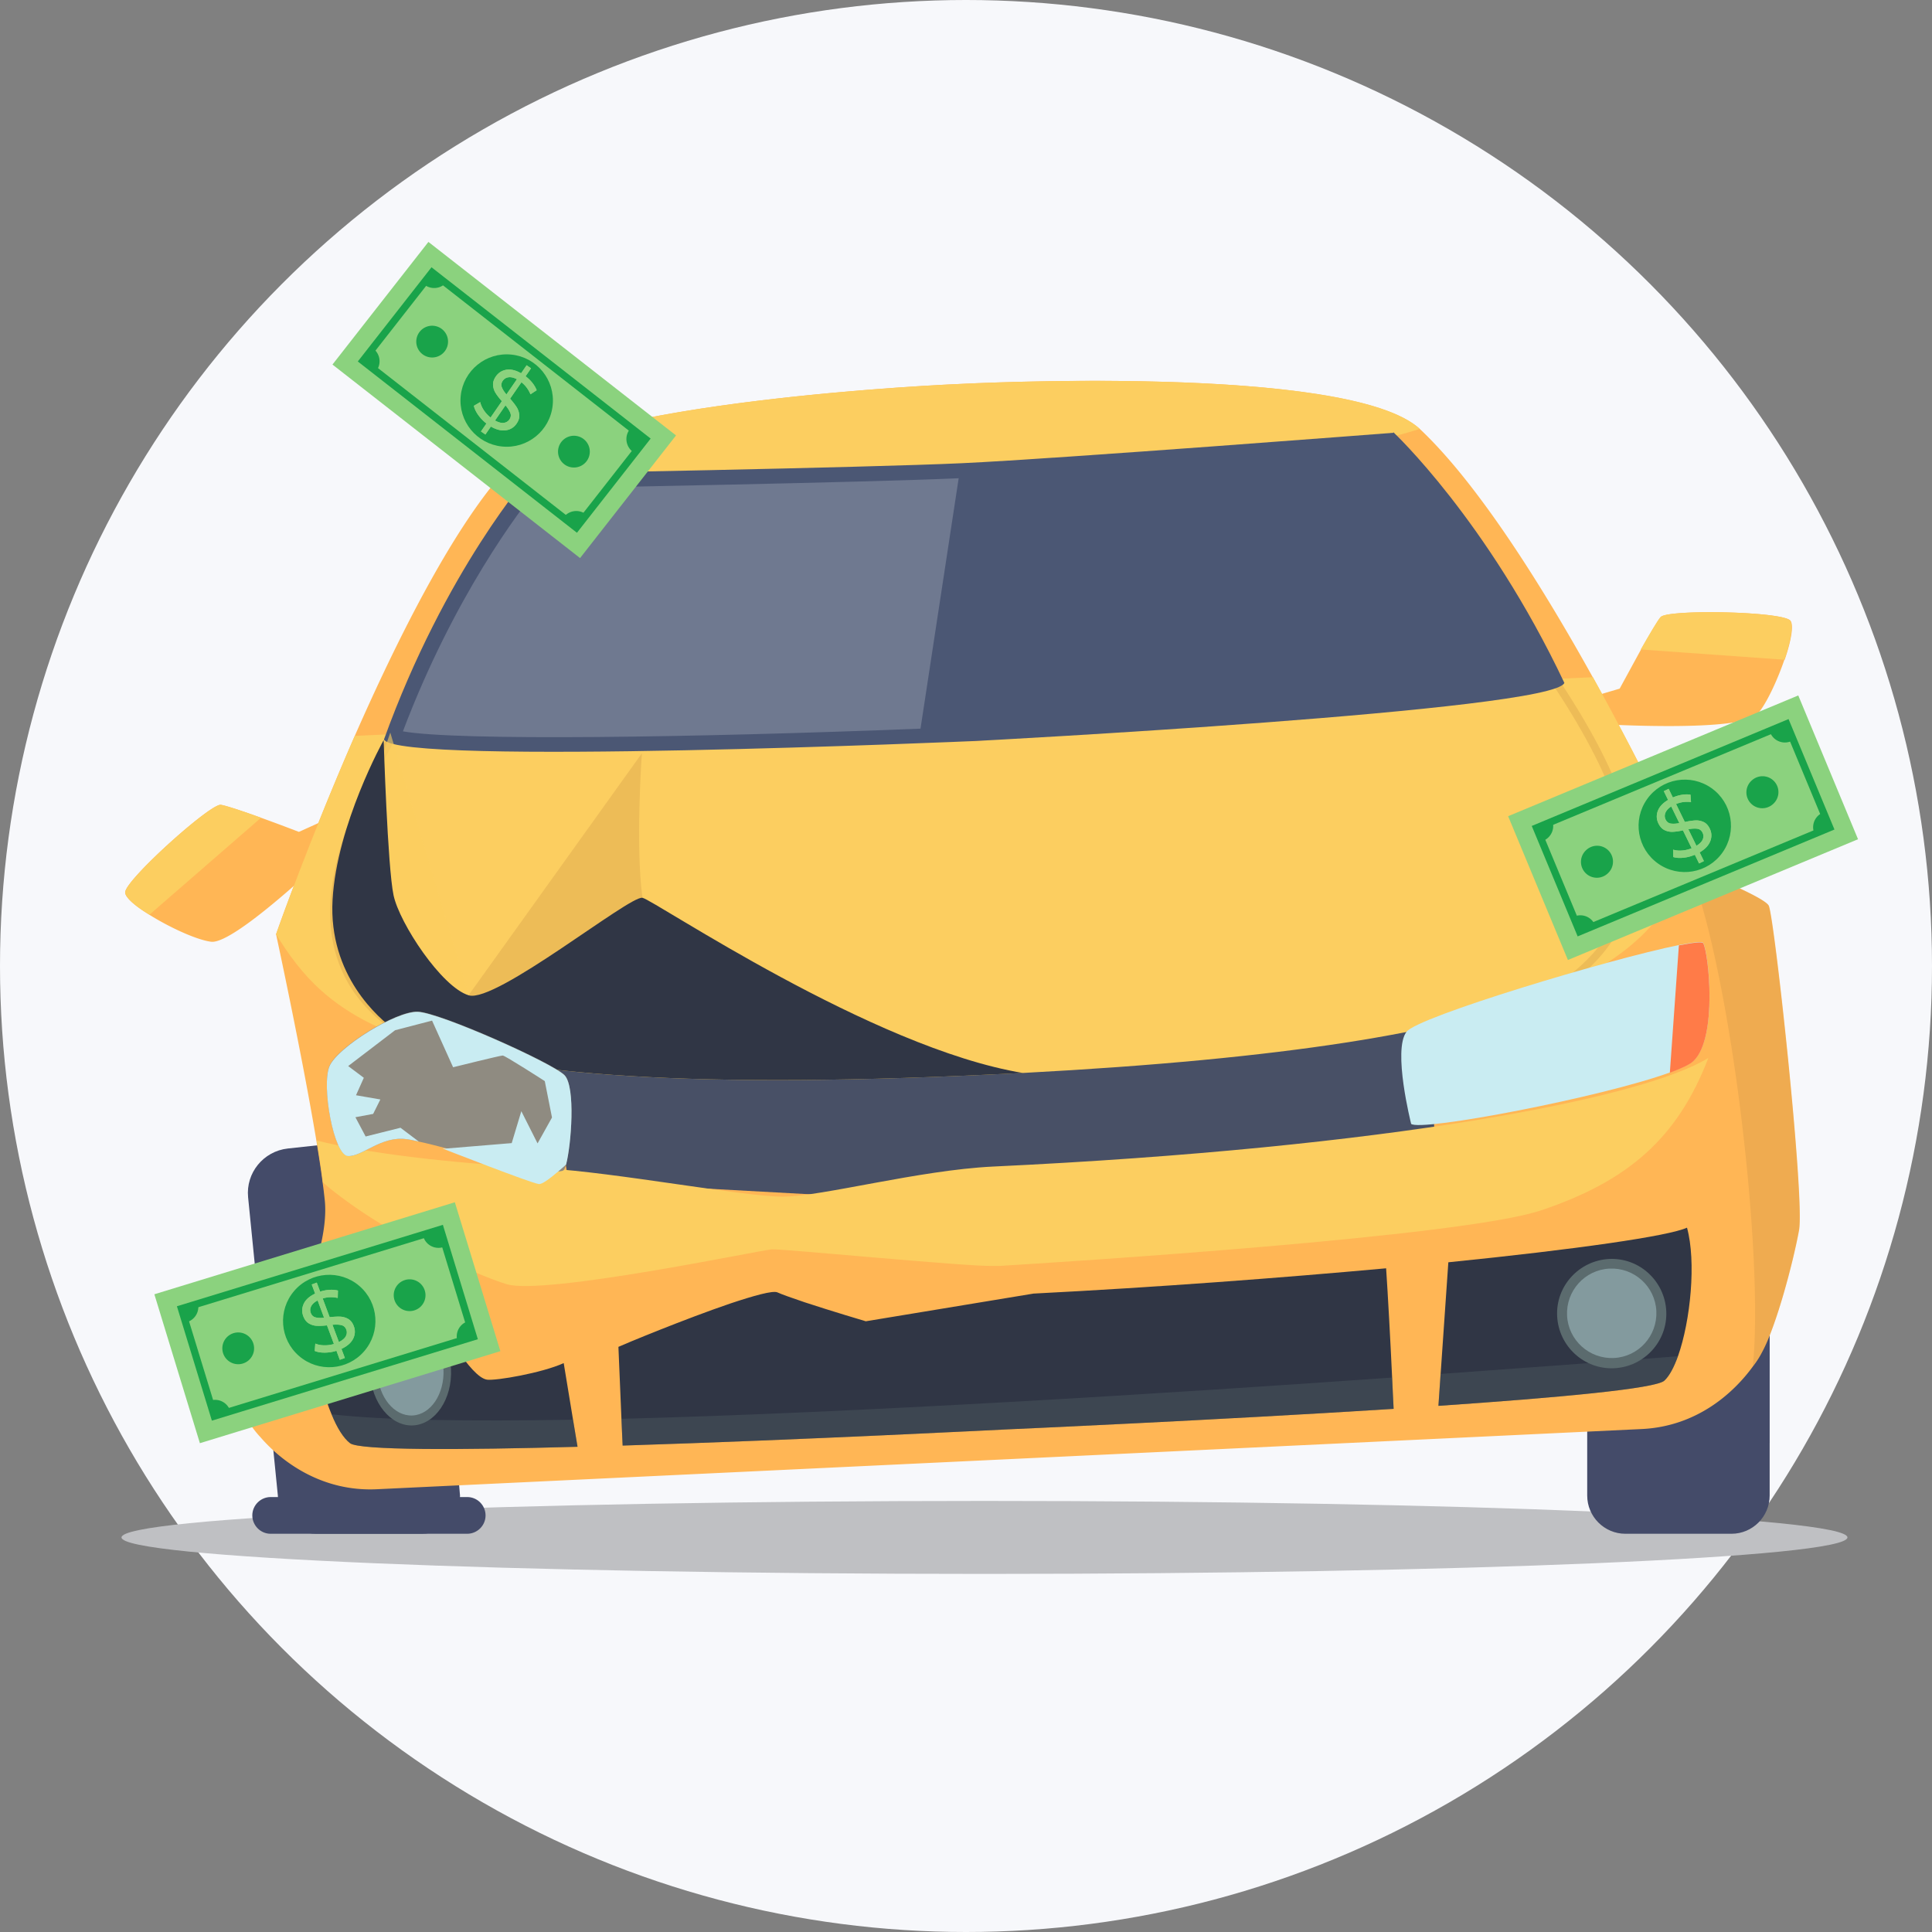<?xml version="1.0" encoding="UTF-8"?> <svg xmlns="http://www.w3.org/2000/svg" width="523" height="523" fill="none"><rect width="100%" height="100%" fill="#808080" stroke="none"/><circle cx="261.5" cy="261.5" r="261.5" fill="#F7F8FB"></circle><path d="M500.108 416.185c0 5.468-104.578 9.878-233.607 9.878-129.028 0-233.607-4.41-233.607-9.878s104.606-9.877 233.607-9.877c129.002 0 233.607 4.409 233.607 9.877Z" fill="#BFC0C3"></path><g clip-path="url(#a)"><path d="m116.146 306.752 8.381 98.098c0 5.703-4.638 10.347-10.334 10.347H85.551c-5.696 0-10.334-4.644-10.334-10.347l-8.055-80.743c-.651-6.6 4.15-12.466 10.74-13.199l38.326-4.156h-.082Z" fill="#444B69"></path><path d="M73.264 415.197h53.216c2.685 0 4.964-2.2 4.964-4.97 0-2.689-2.197-4.97-4.964-4.97H73.264c-2.685 0-4.963 2.2-4.963 4.97 0 2.689 2.197 4.97 4.963 4.97ZM479.056 348.55v56.3c0 5.703-4.639 10.347-10.334 10.347h-28.724c-5.696 0-10.334-4.644-10.334-10.347v-51.575l49.31-4.725h.082Z" fill="#444B69"></path><path d="M479.055 348.55v42.123l-49.31.244v-37.642l49.31-4.725Z" fill="#444B69" style="mix-blend-mode:multiply" opacity=".4"></path><path d="m88.48 221.855 2.441 7.496s-27.177 26.398-33.768 25.583c-3.906-.489-11.31-3.911-16.763-7.333-3.743-2.281-6.51-4.644-6.51-6.029 0-3.34 23.028-24.035 25.877-23.709 1.301.163 6.184 1.792 10.903 3.503a511.065 511.065 0 0 1 10.253 3.83l7.567-3.422v.081ZM483.042 178.591c-1.952 5.703-4.963 12.14-7.323 14.747-4.475 4.97-42.231 2.689-42.231 2.689l-3.01-7.252 7.974-2.362s2.929-5.378 5.777-10.592c2.278-3.993 4.557-7.903 5.37-8.8 1.953-2.118 32.874-1.548 35.071.978.976 1.222.163 5.622-1.546 10.592h-.082Z" fill="#FFB655"></path><path d="M66.184 382.933c.488.896.976 1.629 1.383 2.362a26.409 26.409 0 0 0 2.93 3.748c5.695 6.6 16.599 14.829 31.571 14.096l342.404-16.295c15.054-.734 24.981-9.941 30.107-17.029a24.123 24.123 0 0 0 2.523-3.992c3.743-6.926 8.299-23.954 9.927-32.835 1.546-8.881-6.754-85.305-8.219-87.831-1.464-2.607-21.4-10.429-21.4-10.429-.651-1.467-11.473-24.769-26.201-51.33-13.833-24.932-31.165-52.471-46.706-67.136-19.122-18.007-124.822-12.303-125.066-12.303-.325 0-103.584 4.318-122.705 23.383-.245.163-.489.489-.651.734-14.077 16.051-28.643 45.219-40.116 71.291-12.124 27.784-20.749 52.063-21.237 53.53 0 0 6.916 31.939 10.903 55.811.651 4.155 1.302 8.066 1.71 11.488.243 1.63.406 3.178.569 4.644 1.79 16.703-14.484 46.034-21.807 58.337l.08-.244Z" fill="#FFB655"></path><path d="M384.421 116.099c-56.389 17.354-193.09 28.924-247.69 11.162 19.122-18.984 122.381-23.302 122.706-23.302.244 0 105.944-5.704 124.984 12.221v-.081Z" fill="#FCCE60"></path><path d="m147.88 279.539 5.94 40.168 112.779 6.192 121.892-16.865-2.197-35.768-238.414 6.273Z" fill="#485066"></path><path d="M87.34 375.843c.733 2.526 1.547 4.97 2.442 7.089 1.465 3.585 3.173 6.355 4.964 7.74 2.44 1.955 29.374 1.874 61.596.978l-1.22-7.333-2.523-15.318c-5.94 2.689-18.389 4.808-20.749 4.482-4.557-.652-12.368-14.992-16.03-20.94-2.685 0-5.289-.163-7.648-.244-7.812 4.725-20.424 15.317-20.831 23.465v.081ZM454.238 367.126c-1.058 2.933-2.279 5.296-3.662 6.599-2.197 2.2-29.049 4.644-61.19 6.844l2.685-38.864c34.664-3.503 59.644-7.088 64.608-9.37 2.522 9.126.976 25.177-2.441 34.791ZM168.547 391.324c48.985-1.548 104.235-4.4 104.398-4.4.163 0 55.413-2.444 104.316-5.54-.163-2.607-.244-5.541-.407-8.474-.488-10.51-1.139-22.243-1.627-29.576-28.642 2.608-62.004 5.133-95.447 6.844l-45.404 7.496s-9.358-2.77-16.518-5.133c-3.337-1.14-6.185-2.118-7.405-2.688-1.221-.571-6.428.896-12.775 3.014-12.206 4.155-28.724 10.999-30.27 11.733.244 6.11.57 13.117.814 19.391.081 2.526.244 4.97.325 7.251v.082Z" fill="#303645"></path><g style="mix-blend-mode:screen" opacity=".3" fill="#5B6B6E"><path d="M89.782 382.932c1.465 3.585 3.174 6.355 4.964 7.74 2.44 1.956 29.374 1.874 61.597.978l-1.221-7.333c-28.072.489-51.263.163-65.34-1.466v.081ZM168.223 384.073c.081 2.526.244 4.97.325 7.251 48.985-1.548 104.235-4.399 104.398-4.399.162 0 55.413-2.445 104.316-5.541-.163-2.607-.244-5.54-.407-8.473-61.027 4.318-144.838 9.532-208.551 11.162h-.081ZM389.956 371.933l-.569 8.637c32.141-2.2 58.993-4.645 61.19-6.844 1.383-1.304 2.604-3.667 3.662-6.6-8.707.733-32.548 2.526-64.283 4.807Z"></path></g><path d="M122.086 370.548c.407 8.148-4.231 14.992-10.252 15.318-6.022.326-11.311-6.111-11.636-14.258-.407-8.148 4.231-14.992 10.252-15.318 6.022-.326 11.311 6.111 11.636 14.258Z" fill="#5B6B6E"></path><path d="M120.052 370.63c.325 6.681-3.418 12.302-8.381 12.547-4.964.244-9.195-4.97-9.52-11.651-.326-6.681 3.417-12.303 8.381-12.548 4.963-.244 9.194 4.971 9.52 11.652Z" fill="#839A9E"></path><path d="M474.58 369.815c1.057-1.466 1.952-2.851 2.522-3.992 3.743-6.926 8.3-23.954 9.846-32.835 1.627-8.881-6.754-85.224-8.219-87.913-1.464-2.607-21.4-10.429-21.4-10.429 11.799 31.043 20.18 106.734 17.169 135.169h.082Z" fill="#C99043" style="mix-blend-mode:multiply" opacity=".3"></path><path d="M85.713 308.627c.651 4.155 1.302 8.066 1.709 11.488 16.681 14.258 42.15 25.257 49.798 27.539 10.334 3.014 68.514-9.207 71.687-9.451 3.174-.163 53.053 4.725 59.807 4.481H270.667c16.111-.978 125.228-7.822 146.628-15.073 23.191-7.822 36.779-19.31 45.161-41.227-17.658 10.918-86.334 24.361-193.742 29.413-19.936.977-46.137 8.066-56.715 8.147-10.578 0-45.567-6.599-64.282-7.659-27.991-1.548-48.903-4.236-62.085-7.577l.081-.081Z" fill="#FCCE60"></path><path d="M421.526 356.29c.407 8.148 7.324 14.503 15.461 14.095 8.137-.407 14.483-7.333 14.077-15.48-.407-8.148-7.324-14.503-15.461-14.095-8.137.407-14.484 7.332-14.077 15.48Z" fill="#5B6B6E"></path><path d="M424.212 356.127c.325 6.681 6.021 11.814 12.694 11.488 6.672-.326 11.798-6.029 11.473-12.71-.326-6.681-6.022-11.814-12.694-11.488-6.672.325-11.799 6.029-11.473 12.71Z" fill="#839A9E"></path><path d="M74.728 252.897c6.673 10.836 14.81 20.858 34.664 28.028 25.794 9.369 71.28 14.095 158.915 9.94 2.93-.163 5.778-.245 8.544-.408 72.257-3.829 113.999-11.162 139.305-20.613 26.283-9.859 34.827-22.08 41.255-35.198-.651-1.466-11.473-24.768-26.201-51.33l-15.867.734-151.267 16.621-152.161-2.2-15.868.733c-12.124 27.784-20.749 52.063-21.237 53.53l-.082.163Z" fill="#FCCE60"></path><path d="M120.296 286.628c-15.461-6.599-24.9-15.236-28.805-26.561-5.208-14.829-.895-33.894 14.077-61.759l1.79.978c-14.647 27.376-18.96 45.871-13.996 60.129 3.743 10.673 12.857 18.984 27.666 25.339l-.814 1.874h.082ZM415.262 272.614c14.728-7.985 23.271-17.599 26.201-29.168 3.743-15.236-2.36-33.813-19.936-60.13l-1.709 1.141c17.169 25.828 23.272 43.916 19.61 58.581-2.685 11-10.984 20.125-25.143 27.865l.977 1.793v-.082Z" fill="#C99043" style="mix-blend-mode:multiply" opacity=".3"></path><path d="M377.18 117.158s-90.483 7.007-116.684 8.229c-26.201 1.222-116.928 2.852-116.928 2.852s-23.028 25.991-39.628 71.943c3.743 7.251 160.136.407 160.136.407s156.393-8.147 159.404-15.724c-20.912-44.16-46.3-67.87-46.3-67.87v.163Z" fill="#4B5774"></path><path d="M381.982 304.227c2.441 2.2 51.588-7.17 70.141-13.933 3.173-1.222 5.533-2.281 6.428-3.259 6.428-6.355 3.987-29.168 2.522-31.775-.244-.489-2.685-.163-6.591.57-18.633 3.748-70.629 19.391-73.721 23.465-3.824 4.889 1.221 24.85 1.221 24.85v.082Z" fill="#C9ECF2"></path><path d="M452.121 290.376c3.174-1.222 5.534-2.281 6.429-3.259 6.428-6.355 3.987-29.168 2.522-31.776-.244-.489-2.685-.163-6.591.571l-2.441 34.383.081.081Z" fill="#FF7B48"></path><path opacity=".2" d="M145.439 132.313c-4.557 5.621-22.458 28.924-36.373 65.669 14.728 2.607 78.522 1.711 140.119-.733l10.334-67.788c-25.143 1.141-101.224 2.526-114.08 2.77v.082Z" fill="#fff"></path><path d="M59.757 217.863c1.301.163 6.184 1.792 10.903 3.503l-30.188 26.235c-3.825-2.281-6.591-4.644-6.591-6.029 0-3.34 23.027-24.035 25.876-23.709ZM483.043 178.591l-38.895-2.77c2.279-3.993 4.557-7.903 5.371-8.8 1.953-2.118 32.873-1.548 35.07.978.977 1.222.163 5.622-1.546 10.592Z" fill="#FCCE60"></path><path d="M173.918 242.957c-1.952-13.932-.162-39.027-.162-39.027l-46.869 65.425 7.486 6.437s38.895-28.598 39.545-32.835Z" fill="#C99043" style="mix-blend-mode:multiply" opacity=".3"></path><path d="m126.887 269.355-21.238-71.047s-6.998 20.206-7.242 23.628c-.244 3.422 8.463 44.975 10.172 45.301 1.708.326 18.308 2.118 18.308 2.118Z" fill="#FCCE60" style="mix-blend-mode:screen" opacity=".6"></path><path d="M107.032 278.807c.651.488 1.465 1.222 2.442 2.118 25.794 9.37 71.28 14.095 158.915 9.94 2.929-.163 5.777-.244 8.544-.407-40.767-6.681-99.922-46.849-103.015-47.419-3.417-.734-39.708 28.598-47.031 26.398-7.324-2.2-18.715-19.473-20.343-27.05-1.627-7.577-2.685-42.042-2.685-42.042s-12.694 22.813-13.833 43.264c-1.139 20.45 12.531 32.102 16.925 35.279l.081-.081Z" fill="#303645"></path><path d="M94.176 312.945c3.825.244 9.032-5.54 15.867-4.563.814.082 1.953.326 3.336.652 1.953.408 4.557 1.059 7.324 1.793 10.659 2.688 25.387 6.436 30.351 6.273.895 0 1.546-.163 1.708-.57.163-.326.326-.733.489-1.385 1.383-5.296 2.604-20.939-.407-24.117-3.092-3.259-33.85-17.029-39.79-17.191-5.94-.163-21.563 9.532-23.841 14.665-2.279 5.215 1.139 24.117 4.963 24.362v.081Z" fill="#8F8B81"></path><path d="M94.176 312.945c3.825.244 9.032-5.54 15.867-4.563.814.082 1.953.326 3.336.652l-4.963-3.748-9.439 2.363-2.767-5.214 4.801-.897 1.953-3.91-6.59-1.141 2.115-4.726-4.232-3.177 12.694-9.696 10.009-2.607 5.696 12.629s12.775-3.178 13.426-3.178c.651 0 11.391 6.926 11.391 6.926l1.953 9.858-3.905 7.007-4.394-8.718-2.604 8.637-17.739 1.466h-.976s23.922 9.37 26.038 9.614c.814.163 3.011-1.466 5.289-3.422.732-.651 1.465-1.222 2.116-1.874 1.383-5.296 2.604-20.939-.407-24.117-3.092-3.259-33.85-17.028-39.79-17.191-5.94-.163-21.563 9.533-23.841 14.666-2.279 5.214 1.139 24.117 4.963 24.361Z" fill="#C9ECF2"></path></g><path d="m157.027 151.074-58.8-45.959L90 98.688l12.718-16.264 13.256-16.937 47.78 37.348 16.284 12.725 2.962 2.313-6.048 7.73-4.045 5.171-15.881 20.3Z" fill="#8BD27E"></path><path d="M149.613 109.703c.703-6.871-4.3-13.01-11.173-13.713-6.874-.703-13.016 4.297-13.719 11.168-.703 6.87 4.299 13.01 11.173 13.713 6.874.702 13.016-4.298 13.719-11.168Z" fill="#19A34A"></path><path d="M136.952 116.474c-1.225.187-2.579-.149-4.07-1.005l-1.485 2.158-1.199-.829 1.484-2.152a10.88 10.88 0 0 1-2.229-2.313c-.61-.862-1.005-1.691-1.174-2.481l1.718-1.011c.162.732.486 1.471.985 2.216a8.47 8.47 0 0 0 1.822 1.97l3.053-4.426c-.726-.816-1.29-1.555-1.698-2.209a4.62 4.62 0 0 1-.687-2.132c-.052-.765.2-1.549.751-2.352.694-1.004 1.64-1.607 2.84-1.814 1.199-.201 2.534.116 3.999.952l1.498-2.17 1.199.829-1.485 2.151a10.094 10.094 0 0 1 1.835 1.769c.525.667.914 1.335 1.167 2.015l-1.673 1.101c-.564-1.347-1.381-2.436-2.45-3.259l-3.066 4.445c.752.855 1.342 1.614 1.757 2.262a4.77 4.77 0 0 1 .726 2.131c.071.771-.175 1.562-.739 2.372-.694 1.004-1.653 1.6-2.879 1.788v-.006Zm-1.108-11.683c.201.59.622 1.251 1.251 1.989l2.839-4.121c-.868-.447-1.633-.622-2.294-.524-.662.097-1.174.414-1.543.952-.376.544-.467 1.115-.266 1.704h.013Zm.499 9.674a2.082 2.082 0 0 0 1.569-.933c.382-.557.467-1.134.24-1.73-.227-.596-.662-1.29-1.316-2.074l-2.826 4.102c.888.499 1.665.713 2.333.641v-.006Z" fill="#8BD27E"></path><path d="M136.952 116.474c-1.225.187-2.579-.149-4.07-1.005l-1.485 2.158-1.199-.829 1.484-2.152a10.88 10.88 0 0 1-2.229-2.313c-.61-.862-1.005-1.691-1.174-2.481l1.718-1.011c.162.732.486 1.471.985 2.216a8.47 8.47 0 0 0 1.822 1.97l3.053-4.426c-.726-.816-1.29-1.555-1.698-2.209a4.62 4.62 0 0 1-.687-2.132c-.052-.765.2-1.549.751-2.352.694-1.004 1.64-1.607 2.84-1.814 1.199-.201 2.534.116 3.999.952l1.498-2.17 1.199.829-1.485 2.151a10.094 10.094 0 0 1 1.835 1.769c.525.667.914 1.335 1.167 2.015l-1.673 1.101c-.564-1.347-1.381-2.436-2.45-3.259l-3.066 4.445c.752.855 1.342 1.614 1.757 2.262a4.77 4.77 0 0 1 .726 2.131c.071.771-.175 1.562-.739 2.372-.694 1.004-1.653 1.6-2.879 1.788v-.006Zm-1.108-11.683c.201.59.622 1.251 1.251 1.989l2.839-4.121c-.868-.447-1.633-.622-2.294-.524-.662.097-1.174.414-1.543.952-.376.544-.467 1.115-.266 1.704h.013Zm.499 9.674a2.082 2.082 0 0 0 1.569-.933c.382-.557.467-1.134.24-1.73-.227-.596-.662-1.29-1.316-2.074l-2.826 4.102c.888.499 1.665.713 2.333.641v-.006Z" fill="#8BD27E"></path><path d="m96.86 97.852 19.952-25.503 59.325 46.373-19.953 25.503-59.325-46.373Zm20.289-22.763L99.601 97.515l56.246 43.962 17.548-22.425-56.246-43.97v.007Z" fill="#19A34A"></path><path d="M153.974 126.329a4.298 4.298 0 1 1 2.774-8.138 4.297 4.297 0 0 1 2.684 5.456 4.3 4.3 0 0 1-5.458 2.682ZM173.868 118.852l-2.269 3.654a4.31 4.31 0 0 1-1.802-5.034c.181-.525.46-1.011.823-1.432l3.248 2.812ZM155.996 142.631l-3.656-2.267a4.314 4.314 0 0 1 5.036-1.802 4.39 4.39 0 0 1 1.433.823l-2.813 3.246ZM117.537 73.677l3.416 2.611a4.318 4.318 0 0 1-5.192 1.302 4.167 4.167 0 0 1-1.342-.959l3.118-2.96v.006ZM98.447 97.794l2.522-3.486a4.313 4.313 0 0 1 1.445 5.151 4.166 4.166 0 0 1-.92 1.367l-3.047-3.032ZM115.599 96.543a4.298 4.298 0 1 1 2.774-8.138 4.297 4.297 0 0 1 2.684 5.456 4.3 4.3 0 0 1-5.458 2.682Z" fill="#19A34A"></path><path d="m502.978 227.183-68.9 28.677-9.637 4.013-7.929-19.063-8.251-19.862 55.989-23.301 19.079-7.943 3.47-1.445 3.766 9.063 2.52 6.061 9.893 23.8Z" fill="#8BD27E"></path><path d="M463.292 213.339c-5.641-3.984-13.445-2.639-17.431 3.005-3.986 5.644-2.643 13.449 2.998 17.434 5.641 3.984 13.445 2.639 17.431-3.005 3.985-5.644 2.643-13.45-2.998-17.434Z" fill="#19A34A"></path><path d="M462.978 227.694c-.437 1.159-1.396 2.174-2.873 3.053l1.152 2.353-1.311.638-1.146-2.35c-1.022.429-2.06.7-3.11.808-1.05.108-1.966.046-2.738-.195l-.038-1.993c.718.218 1.52.298 2.415.229a8.445 8.445 0 0 0 2.61-.621l-2.358-4.832c-1.067.232-1.988.361-2.758.396a4.628 4.628 0 0 1-2.195-.448c-.691-.33-1.25-.935-1.68-1.809-.535-1.097-.595-2.218-.187-3.364.413-1.144 1.345-2.151 2.792-3.018l-1.156-2.369 1.311-.638 1.146 2.349a10.07 10.07 0 0 1 2.441-.73c.84-.13 1.612-.142 2.329-.028l.139 1.998c-1.451-.17-2.801.007-4.042.535l2.368 4.853c1.114-.236 2.064-.377 2.832-.421a4.762 4.762 0 0 1 2.214.414c.706.316 1.274.919 1.703 1.807.535 1.098.583 2.226.146 3.386l-.006-.003Zm-10.723-4.768c.613.114 1.395.071 2.348-.114l-2.197-4.496c-.816.537-1.344 1.118-1.584 1.742-.24.624-.214 1.226.073 1.811.29.595.742.954 1.354 1.068l.006-.011Zm8.674 4.313a2.084 2.084 0 0 0-.043-1.825c-.298-.607-.759-.963-1.39-1.058-.63-.095-1.448-.057-2.452.129l2.187 4.475c.87-.529 1.438-1.101 1.704-1.718l-.006-.003Z" fill="#8BD27E"></path><path d="M462.978 227.694c-.437 1.159-1.396 2.174-2.873 3.053l1.152 2.353-1.311.638-1.146-2.35c-1.022.429-2.06.7-3.11.808-1.05.108-1.966.046-2.738-.195l-.038-1.993c.718.218 1.52.298 2.415.229a8.445 8.445 0 0 0 2.61-.621l-2.358-4.832c-1.067.232-1.988.361-2.758.396a4.628 4.628 0 0 1-2.195-.448c-.691-.33-1.25-.935-1.68-1.809-.535-1.097-.595-2.218-.187-3.364.413-1.144 1.345-2.151 2.792-3.018l-1.156-2.369 1.311-.638 1.146 2.349a10.07 10.07 0 0 1 2.441-.73c.84-.13 1.612-.142 2.329-.028l.139 1.998c-1.451-.17-2.801.007-4.042.535l2.368 4.853c1.114-.236 2.064-.377 2.832-.421a4.762 4.762 0 0 1 2.214.414c.706.316 1.274.919 1.703 1.807.535 1.098.583 2.226.146 3.386l-.006-.003Zm-10.723-4.768c.613.114 1.395.071 2.348-.114l-2.197-4.496c-.816.537-1.344 1.118-1.584 1.742-.24.624-.214 1.226.073 1.811.29.595.742.954 1.354 1.068l.006-.011Zm8.674 4.313a2.084 2.084 0 0 0-.043-1.825c-.298-.607-.759-.963-1.39-1.058-.63-.095-1.448-.057-2.452.129l2.187 4.475c.87-.529 1.438-1.101 1.704-1.718l-.006-.003Z" fill="#8BD27E"></path><path d="m427.078 253.487-12.429-29.9 69.52-28.931 12.428 29.9-69.519 28.931Zm-9.875-28.849 10.927 26.294 65.908-27.431-10.927-26.294-65.914 27.428.006.003Z" fill="#19A34A"></path><path d="M479.921 217.699a4.298 4.298 0 1 1-5.729-6.411 4.3 4.3 0 1 1 5.729 6.411ZM483.17 196.697l2.071 3.77a4.31 4.31 0 0 1-5.271-.9 4.393 4.393 0 0 1-.844-1.42l4.044-1.45ZM495.116 223.938l-3.77 2.073a4.314 4.314 0 0 1 .902-5.273 4.4 4.4 0 0 1 1.42-.844l1.448 4.044ZM416.163 223.605l3.951-1.695a4.319 4.319 0 0 1-1.413 5.164 4.187 4.187 0 0 1-1.494.698l-1.05-4.17.006.003ZM427.806 252.075l-1.8-3.908a4.315 4.315 0 0 1 5.198 1.269c.341.437.594.937.739 1.473l-4.137 1.166ZM435.137 236.517a4.298 4.298 0 1 1-5.729-6.411 4.3 4.3 0 1 1 5.729 6.411Z" fill="#19A34A"></path><path d="m135.452 365.767-71.359 21.851-9.982 3.058-6.04-19.743-6.283-20.569 57.988-17.755 19.76-6.051 3.593-1.103 2.869 9.387 1.919 6.277 7.535 24.648Z" fill="#8BD27E"></path><path d="M97.3 348.135c-5.227-4.514-13.125-3.933-17.64 1.298-4.515 5.23-3.937 13.129 1.29 17.642 5.228 4.514 13.126 3.933 17.64-1.298 4.516-5.23 3.938-13.129-1.29-17.642Z" fill="#19A34A"></path><path d="M95.593 362.392c-.548 1.111-1.6 2.028-3.156 2.76l.918 2.453-1.367.508-.912-2.45a10.863 10.863 0 0 1-3.174.502c-1.055.006-1.961-.146-2.706-.46l.156-1.987c.693.286 1.484.444 2.38.462a8.46 8.46 0 0 0 2.659-.364l-1.877-5.038c-1.085.127-2.014.166-2.784.126a4.626 4.626 0 0 1-2.14-.659c-.657-.396-1.155-1.052-1.497-1.964-.426-1.144-.377-2.265.14-3.366.522-1.098 1.548-2.011 3.072-2.732l-.92-2.471 1.366-.508.913 2.449a10.124 10.124 0 0 1 2.5-.489c.848-.048 1.618.016 2.32.198l-.055 2.002c-1.428-.31-2.788-.265-4.075.14l1.886 5.06c1.131-.126 2.09-.175 2.86-.143a4.75 4.75 0 0 1 2.162.626c.673.384 1.18 1.038 1.52 1.965.426 1.144.365 2.272-.183 3.383l-.006-.003Zm-10.209-5.787c.599.173 1.382.207 2.347.115l-1.75-4.688c-.864.455-1.446.982-1.745 1.579-.3.598-.332 1.2-.103 1.81.23.621.645 1.022 1.244 1.195l.007-.011Zm8.214 5.135c.324-.588.37-1.197.134-1.82-.237-.633-.662-1.033-1.28-1.188-.618-.156-1.436-.197-2.453-.11l1.741 4.666c.918-.442 1.54-.956 1.863-1.544l-.005-.004Z" fill="#8BD27E"></path><path d="M95.593 362.392c-.548 1.111-1.6 2.028-3.156 2.76l.918 2.453-1.367.508-.912-2.45a10.863 10.863 0 0 1-3.174.502c-1.055.006-1.961-.146-2.706-.46l.156-1.987c.693.286 1.484.444 2.38.462a8.46 8.46 0 0 0 2.659-.364l-1.877-5.038c-1.085.127-2.014.166-2.784.126a4.626 4.626 0 0 1-2.14-.659c-.657-.396-1.155-1.052-1.497-1.964-.426-1.144-.377-2.265.14-3.366.522-1.098 1.548-2.011 3.072-2.732l-.92-2.471 1.366-.508.913 2.449a10.124 10.124 0 0 1 2.5-.489c.848-.048 1.618.016 2.32.198l-.055 2.002c-1.428-.31-2.788-.265-4.075.14l1.886 5.06c1.131-.126 2.09-.175 2.86-.143a4.75 4.75 0 0 1 2.162.626c.673.384 1.18 1.038 1.52 1.965.426 1.144.365 2.272-.183 3.383l-.006-.003Zm-10.209-5.787c.599.173 1.382.207 2.347.115l-1.75-4.688c-.864.455-1.446.982-1.745 1.579-.3.598-.332 1.2-.103 1.81.23.621.645 1.022 1.244 1.195l.007-.011Zm8.214 5.135c.324-.588.37-1.197.134-1.82-.237-.633-.662-1.033-1.28-1.188-.618-.156-1.436-.197-2.453-.11l1.741 4.666c.918-.442 1.54-.956 1.863-1.544l-.005-.004Z" fill="#8BD27E"></path><path d="m57.356 384.577-9.466-30.966 72-22.043 9.466 30.966-72 22.043Zm-7.027-29.671 8.322 27.231 68.261-20.901-8.322-27.231-68.266 20.897.005.004Z" fill="#19A34A"></path><path d="M113.424 354.088a4.298 4.298 0 1 1-5.08-6.937 4.298 4.298 0 1 1 5.08 6.937ZM118.695 333.502l1.695 3.954a4.31 4.31 0 0 1-5.158-1.409 4.383 4.383 0 0 1-.702-1.495l4.165-1.05ZM127.938 361.774l-3.953 1.697a4.313 4.313 0 0 1 1.41-5.16 4.385 4.385 0 0 1 1.495-.703l1.048 4.166ZM49.398 353.776l4.097-1.304a4.32 4.32 0 0 1-1.908 5.002 4.175 4.175 0 0 1-1.555.55l-.64-4.252.005.004ZM58.217 383.242l-1.412-4.064a4.315 4.315 0 0 1 5.05 1.767c.297.469.501.991.593 1.538l-4.23.759ZM67.025 368.468a4.298 4.298 0 1 1-5.079-6.937 4.298 4.298 0 1 1 5.08 6.937Z" fill="#19A34A"></path><defs><clipPath id="a"><path fill="#fff" transform="translate(33.882 103.063)" d="M0 0h454.373v312.135H0z"></path></clipPath></defs></svg> 